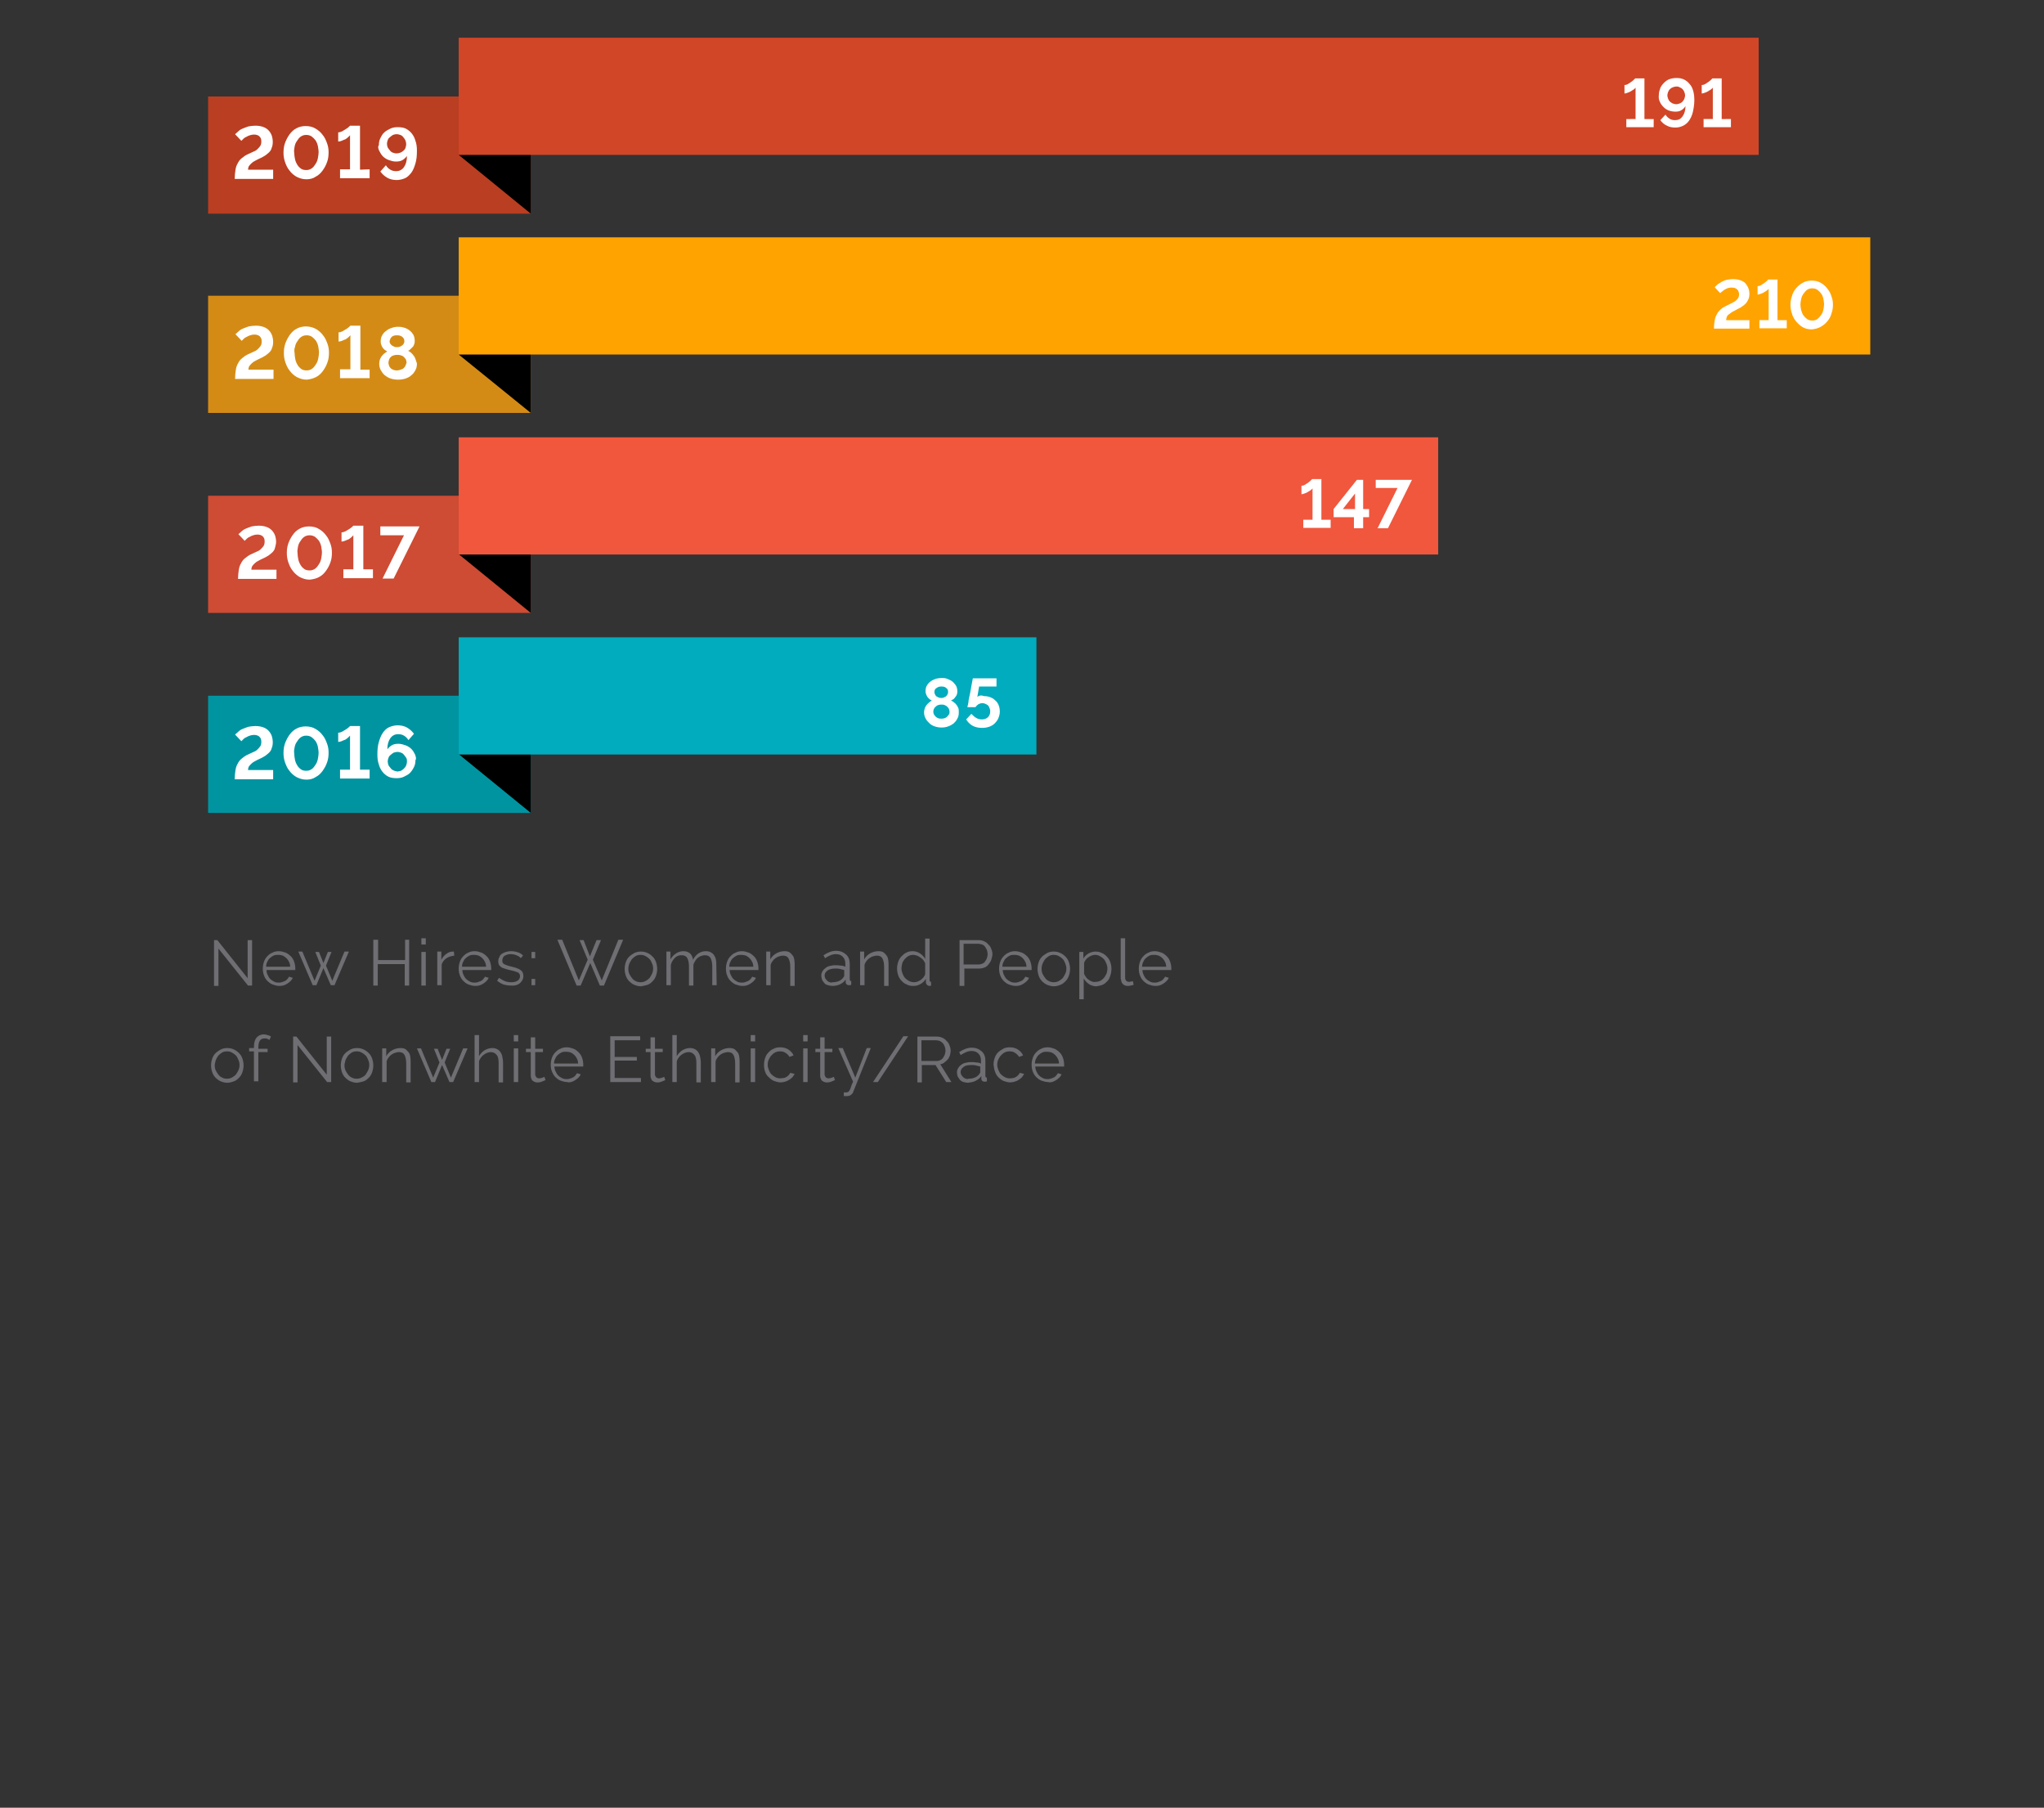 <?xml version="1.0" encoding="utf-8"?>
<!-- Generator: Adobe Illustrator 23.0.3, SVG Export Plug-In . SVG Version: 6.00 Build 0)  -->
<svg version="1.1" id="Layer_1" xmlns="http://www.w3.org/2000/svg" xmlns:xlink="http://www.w3.org/1999/xlink" x="0px" y="0px"
	 viewBox="0 0 553 489" style="enable-background:new 0 0 553 489;" xml:space="preserve">
<rect x="0" y="0" width="553" height="489" fill="#333333" stroke="none"/>
<style type="text/css">
	.st0{fill:#6E6E73;}
	.st1{fill:#0094A1;}
	.st2{fill:#00ACBD;}
	.st3{fill:#FFFFFF;}
	.st4{fill:#CE4B34;}
	.st5{fill:#F0573D;}
	.st6{fill:#BA3E21;}
	.st7{fill:#D14627;}
	.st8{fill:#D48B16;}
	.st9{fill:#FFA300;}
</style>
<path class="st0" d="M280,287.7c0-0.5,0.1-0.9,0.3-1.3c0.2-0.4,0.4-0.8,0.7-1c0.3-0.3,0.6-0.5,1-0.7s0.8-0.2,1.3-0.2
	c0.4,0,0.9,0.1,1.2,0.2c0.4,0.2,0.7,0.4,1,0.7c0.3,0.3,0.5,0.6,0.7,1s0.3,0.8,0.3,1.3H280z M284.6,292.7c0.4-0.1,0.8-0.3,1.1-0.5
	s0.6-0.4,0.9-0.7c0.3-0.3,0.5-0.6,0.6-0.9l-1-0.3c-0.1,0.2-0.3,0.5-0.5,0.7s-0.4,0.4-0.7,0.5c-0.2,0.1-0.5,0.2-0.8,0.3
	s-0.6,0.1-0.9,0.1c-0.4,0-0.9-0.1-1.2-0.3c-0.4-0.2-0.7-0.4-1-0.7c-0.3-0.3-0.5-0.7-0.7-1.1s-0.3-0.9-0.3-1.3h7.8c0,0,0-0.1,0-0.2
	V288c0-0.6-0.1-1.2-0.3-1.8c-0.2-0.6-0.5-1.1-0.9-1.5s-0.9-0.8-1.4-1c-0.6-0.2-1.2-0.4-1.8-0.4c-0.7,0-1.3,0.1-1.8,0.4
	c-0.6,0.2-1,0.6-1.4,1s-0.7,0.9-0.9,1.5c-0.2,0.6-0.3,1.2-0.3,1.8c0,0.7,0.1,1.3,0.3,1.8c0.2,0.6,0.5,1.1,0.9,1.5s0.9,0.8,1.4,1
	c0.6,0.2,1.2,0.4,1.8,0.4C283.8,292.8,284.2,292.8,284.6,292.7 M269.2,289.9c0.2,0.6,0.5,1.1,0.9,1.5s0.9,0.8,1.4,1
	c0.6,0.2,1.2,0.4,1.8,0.4c0.4,0,0.8-0.1,1.2-0.2c0.4-0.1,0.8-0.3,1.1-0.5c0.3-0.2,0.6-0.4,0.9-0.7c0.2-0.3,0.4-0.6,0.6-0.9l-1.2-0.3
	c-0.1,0.2-0.2,0.4-0.4,0.6s-0.4,0.4-0.6,0.5s-0.5,0.3-0.8,0.3c-0.3,0.1-0.6,0.1-0.9,0.1c-0.5,0-0.9-0.1-1.3-0.3
	c-0.4-0.2-0.8-0.5-1.1-0.8c-0.3-0.3-0.5-0.7-0.7-1.2s-0.3-0.9-0.3-1.4s0.1-1,0.3-1.4c0.2-0.4,0.4-0.8,0.7-1.1c0.3-0.3,0.6-0.6,1-0.8
	c0.4-0.2,0.8-0.3,1.3-0.3c0.6,0,1.1,0.1,1.5,0.4c0.5,0.3,0.8,0.6,1.1,1.1l1.1-0.4c-0.3-0.7-0.8-1.2-1.4-1.6s-1.4-0.6-2.2-0.6
	c-0.7,0-1.3,0.1-1.8,0.4s-1,0.6-1.4,1s-0.7,0.9-0.9,1.5c-0.2,0.6-0.3,1.2-0.3,1.8C268.9,288.8,269,289.4,269.2,289.9 M261.3,291.8
	c-0.3-0.1-0.5-0.2-0.7-0.4s-0.3-0.4-0.5-0.6c-0.1-0.2-0.2-0.5-0.2-0.8c0-0.6,0.3-1,0.8-1.4s1.2-0.5,2-0.5c0.4,0,0.9,0,1.3,0.1
	c0.4,0.1,0.8,0.2,1.2,0.3v1.5c0,0.1,0,0.2-0.1,0.3s-0.1,0.2-0.2,0.3c-0.3,0.4-0.7,0.7-1.2,0.9s-1.1,0.3-1.7,0.3
	C261.9,291.9,261.6,291.9,261.3,291.8 M263.9,292.4c0.6-0.3,1.2-0.7,1.6-1.3v0.7c0,0.3,0.1,0.5,0.3,0.6c0.2,0.2,0.4,0.2,0.7,0.2
	c0.1,0,0.3,0,0.5-0.1v-1c-0.3,0-0.4-0.2-0.4-0.5v-4c0-1.1-0.3-2-1-2.6s-1.5-1-2.7-1c-1.1,0-2.2,0.4-3.4,1.2l0.4,0.8
	c0.5-0.3,1-0.6,1.5-0.8c0.5-0.2,1-0.3,1.4-0.3c0.8,0,1.4,0.2,1.9,0.7s0.7,1.1,0.7,1.9v0.8c-0.4-0.2-0.8-0.3-1.3-0.3
	c-0.5-0.1-0.9-0.1-1.4-0.1c-0.6,0-1.1,0.1-1.5,0.2c-0.5,0.1-0.9,0.3-1.2,0.6c-0.3,0.2-0.6,0.5-0.8,0.9c-0.2,0.3-0.3,0.7-0.3,1.1
	s0.1,0.8,0.2,1.1c0.2,0.3,0.4,0.6,0.6,0.9c0.3,0.3,0.6,0.5,1,0.6c0.4,0.1,0.8,0.2,1.2,0.2C262.6,292.8,263.3,292.7,263.9,292.4
	 M249.4,281.4h3.9c0.3,0,0.7,0.1,1,0.2c0.3,0.2,0.6,0.4,0.8,0.6c0.2,0.3,0.4,0.6,0.5,0.9s0.2,0.7,0.2,1.1s-0.1,0.7-0.2,1.1
	c-0.1,0.3-0.3,0.6-0.5,0.9s-0.5,0.5-0.8,0.6c-0.3,0.2-0.6,0.2-1,0.2h-4v-5.6H249.4z M249.4,292.7v-4.6h3.7l2.9,4.6h1.4l-3-4.8
	c0.4-0.1,0.8-0.2,1.1-0.5c0.3-0.2,0.6-0.5,0.9-0.8s0.4-0.7,0.6-1.1c0.1-0.4,0.2-0.8,0.2-1.3s-0.1-0.9-0.3-1.4
	c-0.2-0.5-0.4-0.9-0.8-1.2c-0.3-0.4-0.7-0.7-1.2-0.9c-0.4-0.2-0.9-0.3-1.5-0.3h-5.2v12.4h1.2V292.7z M244.4,280.3l-8.2,12.4h1.3
	l8.2-12.4H244.4z M228.4,296.5c0.2,0,0.3,0,0.4,0c0.1,0,0.2,0,0.3,0c0.5,0,0.9-0.1,1.2-0.4c0.3-0.2,0.5-0.5,0.6-0.9l4.7-11.7h-1.1
	l-3.1,8l-3.4-8h-1.2l4,9.1c-0.3,0.6-0.5,1.1-0.6,1.5s-0.3,0.7-0.4,0.9s-0.2,0.3-0.4,0.4s-0.3,0.1-0.5,0.1c-0.1,0-0.2,0-0.3,0
	s-0.2,0-0.3,0v1H228.4z M225.6,291.3c-0.1,0-0.2,0.1-0.5,0.2s-0.6,0.2-0.9,0.2c-0.3,0-0.5-0.1-0.7-0.2c-0.2-0.2-0.3-0.4-0.4-0.7
	v-6.2h2.1v-0.9h-2.1v-3.1h-1.2v3.1h-1.3v0.9h1.3v6.5c0,0.3,0.1,0.5,0.2,0.8c0.1,0.2,0.2,0.4,0.4,0.5s0.4,0.3,0.6,0.3
	c0.2,0.1,0.5,0.1,0.7,0.1s0.5,0,0.7-0.1c0.2,0,0.4-0.1,0.6-0.2c0.2-0.1,0.3-0.1,0.5-0.2c0.1-0.1,0.2-0.1,0.3-0.1L225.6,291.3z
	 M218.5,280h-1.2v1.7h1.2V280z M218.5,283.6h-1.2v9.1h1.2V283.6z M207,289.9c0.2,0.6,0.5,1.1,1,1.5c0.4,0.4,0.9,0.8,1.4,1
	c0.6,0.2,1.2,0.4,1.8,0.4c0.4,0,0.8-0.1,1.2-0.2s0.8-0.3,1.1-0.5s0.6-0.4,0.9-0.7c0.2-0.3,0.4-0.6,0.6-0.9l-1.2-0.3
	c-0.1,0.2-0.2,0.4-0.4,0.6s-0.4,0.4-0.6,0.5c-0.2,0.1-0.5,0.3-0.8,0.3s-0.6,0.1-0.9,0.1c-0.5,0-0.9-0.1-1.3-0.3
	c-0.4-0.2-0.8-0.5-1.1-0.8s-0.5-0.7-0.7-1.2s-0.3-0.9-0.3-1.4s0.1-1,0.3-1.4s0.4-0.8,0.7-1.1c0.3-0.3,0.6-0.6,1-0.8s0.8-0.3,1.3-0.3
	c0.6,0,1.1,0.1,1.5,0.4c0.5,0.3,0.8,0.6,1.1,1.1l1.1-0.4c-0.3-0.7-0.8-1.2-1.4-1.6s-1.4-0.6-2.2-0.6c-0.7,0-1.3,0.1-1.8,0.4
	c-0.6,0.2-1,0.6-1.4,1s-0.7,0.9-0.9,1.5s-0.3,1.2-0.3,1.8C206.7,288.8,206.8,289.4,207,289.9 M204.3,280h-1.2v1.7h1.2V280z
	 M204.3,283.6h-1.2v9.1h1.2V283.6z M200.1,287.4c0-0.6,0-1.1-0.1-1.6s-0.2-0.9-0.5-1.2s-0.5-0.6-0.8-0.8s-0.8-0.3-1.3-0.3
	c-0.8,0-1.6,0.2-2.3,0.6s-1.2,0.9-1.6,1.6v-2.1h-1.1v9.1h1.2v-5.6c0.1-0.4,0.3-0.7,0.5-1s0.5-0.6,0.8-0.8c0.3-0.2,0.6-0.4,1-0.5
	s0.7-0.2,1-0.2c0.7,0,1.2,0.2,1.5,0.7s0.5,1.3,0.5,2.4v5.1h1.2L200.1,287.4L200.1,287.4z M189.6,287.4c0-0.6-0.1-1.1-0.2-1.6
	c-0.1-0.5-0.3-0.9-0.5-1.2c-0.2-0.3-0.5-0.6-0.9-0.8c-0.4-0.2-0.8-0.3-1.3-0.3c-0.7,0-1.4,0.2-2.1,0.6c-0.6,0.4-1.1,0.9-1.5,1.6V280
	h-1.2v12.7h1.2v-5.6c0.1-0.4,0.3-0.7,0.5-1s0.5-0.6,0.8-0.8c0.3-0.2,0.6-0.4,0.9-0.5c0.3-0.1,0.7-0.2,1-0.2c0.7,0,1.2,0.3,1.6,0.8
	c0.4,0.5,0.5,1.3,0.5,2.3v5.1h1.2V287.4z M179.7,291.3c-0.1,0-0.2,0.1-0.5,0.2s-0.6,0.2-0.9,0.2c-0.3,0-0.5-0.1-0.7-0.2
	c-0.2-0.2-0.3-0.4-0.4-0.7v-6.2h2.1v-0.9h-2.1v-3.1H176v3.1h-1.3v0.9h1.3v6.5c0,0.3,0.1,0.5,0.2,0.8c0.1,0.2,0.2,0.4,0.4,0.5
	s0.4,0.3,0.6,0.3c0.2,0.1,0.5,0.1,0.7,0.1s0.5,0,0.7-0.1c0.2,0,0.4-0.1,0.6-0.2c0.2-0.1,0.3-0.1,0.5-0.2c0.1-0.1,0.2-0.1,0.3-0.1
	L179.7,291.3z M166.3,291.6v-4.7h6v-1h-6v-4.5h6.9v-1.1h-8.1v12.4h8.3v-1.1L166.3,291.6L166.3,291.6z M149.9,287.7
	c0-0.5,0.1-0.9,0.3-1.3s0.4-0.8,0.7-1c0.3-0.3,0.6-0.5,1-0.7s0.8-0.2,1.3-0.2c0.4,0,0.9,0.1,1.2,0.2c0.4,0.2,0.7,0.4,1,0.7
	c0.3,0.3,0.5,0.6,0.7,1s0.3,0.8,0.3,1.3H149.9z M154.5,292.7c0.4-0.1,0.8-0.3,1.1-0.5s0.6-0.4,0.9-0.7s0.5-0.6,0.6-0.9l-1-0.3
	c-0.1,0.2-0.3,0.5-0.5,0.7s-0.4,0.4-0.7,0.5c-0.2,0.1-0.5,0.2-0.8,0.3c-0.3,0.1-0.6,0.1-0.9,0.1c-0.4,0-0.9-0.1-1.2-0.3
	c-0.4-0.2-0.7-0.4-1-0.7s-0.5-0.7-0.7-1.1s-0.3-0.9-0.3-1.3h7.8c0,0,0-0.1,0-0.2V288c0-0.6-0.1-1.2-0.3-1.8
	c-0.2-0.6-0.5-1.1-0.9-1.5s-0.9-0.8-1.4-1c-0.6-0.2-1.2-0.4-1.8-0.4c-0.7,0-1.3,0.1-1.8,0.4c-0.6,0.2-1,0.6-1.4,1s-0.7,0.9-0.9,1.5
	s-0.3,1.2-0.3,1.8c0,0.7,0.1,1.3,0.3,1.8s0.5,1.1,0.9,1.5s0.9,0.8,1.4,1c0.6,0.2,1.2,0.4,1.8,0.4
	C153.7,292.8,154.1,292.8,154.5,292.7 M147.3,291.3c-0.1,0-0.2,0.1-0.5,0.2s-0.6,0.2-0.9,0.2c-0.3,0-0.5-0.1-0.7-0.2
	c-0.2-0.2-0.3-0.4-0.4-0.7v-6.2h2.1v-0.9h-2.1v-3.1h-1.2v3.1h-1.3v0.9h1.3v6.5c0,0.3,0.1,0.5,0.2,0.8c0.1,0.2,0.2,0.4,0.4,0.5
	s0.4,0.3,0.6,0.3c0.2,0.1,0.5,0.1,0.7,0.1s0.5,0,0.7-0.1c0.2,0,0.4-0.1,0.6-0.2s0.3-0.1,0.5-0.2c0.1-0.1,0.2-0.1,0.3-0.1
	L147.3,291.3z M140.2,280H139v1.7h1.2V280z M140.2,283.6H139v9.1h1.2V283.6z M136.1,287.4c0-0.6-0.1-1.1-0.2-1.6
	c-0.1-0.5-0.3-0.9-0.5-1.2c-0.2-0.3-0.5-0.6-0.9-0.8c-0.4-0.2-0.8-0.3-1.3-0.3c-0.7,0-1.4,0.2-2.1,0.6c-0.6,0.4-1.1,0.9-1.5,1.6V280
	h-1.2v12.7h1.2v-5.6c0.1-0.4,0.3-0.7,0.5-1c0.2-0.3,0.5-0.6,0.8-0.8c0.3-0.2,0.6-0.4,0.9-0.5s0.7-0.2,1-0.2c0.7,0,1.2,0.3,1.6,0.8
	c0.4,0.5,0.5,1.3,0.5,2.3v5.1h1.2V287.4z M122,291.5l-1.7-4.1l1.5-3.7h-1l-1.2,3l-1.2-3h-1l1.5,3.7l-1.7,4.1l-3.3-7.9h-1.1l3.9,9.1
	h1l1.9-4.6l2,4.6h1l3.9-9.1h-1.2L122,291.5z M111.1,287.4c0-0.6,0-1.1-0.1-1.6s-0.2-0.9-0.5-1.2s-0.5-0.6-0.8-0.8
	c-0.3-0.2-0.8-0.3-1.3-0.3c-0.8,0-1.6,0.2-2.3,0.6c-0.7,0.4-1.2,0.9-1.6,1.6v-2.1h-1.1v9.1h1.2v-5.6c0.1-0.4,0.3-0.7,0.5-1
	s0.5-0.6,0.8-0.8c0.3-0.2,0.6-0.4,1-0.5c0.3-0.1,0.7-0.2,1-0.2c0.7,0,1.2,0.2,1.5,0.7s0.5,1.3,0.5,2.4v5.1h1.2
	C111.1,292.8,111.1,287.4,111.1,287.4z M93.5,286.7c0.2-0.4,0.4-0.8,0.7-1.2c0.3-0.3,0.7-0.6,1-0.8c0.4-0.2,0.8-0.3,1.3-0.3
	s0.9,0.1,1.3,0.3c0.4,0.2,0.8,0.5,1.1,0.8s0.5,0.7,0.7,1.2c0.2,0.4,0.3,0.9,0.3,1.4s-0.1,1-0.3,1.4c-0.2,0.4-0.4,0.8-0.7,1.2
	s-0.7,0.6-1.1,0.8c-0.4,0.2-0.8,0.3-1.3,0.3s-0.9-0.1-1.3-0.3c-0.4-0.2-0.7-0.4-1-0.8s-0.5-0.7-0.7-1.1s-0.3-0.9-0.3-1.4
	S93.4,287.2,93.5,286.7 M98.4,292.5c0.6-0.2,1-0.6,1.4-1s0.7-0.9,0.9-1.5c0.2-0.6,0.3-1.2,0.3-1.8c0-0.6-0.1-1.2-0.3-1.8
	s-0.5-1.1-0.9-1.5s-0.9-0.8-1.4-1c-0.6-0.3-1.2-0.4-1.8-0.4s-1.2,0.1-1.8,0.4c-0.5,0.3-1,0.6-1.4,1s-0.7,0.9-0.9,1.5
	c-0.2,0.6-0.3,1.2-0.3,1.8c0,0.6,0.1,1.2,0.3,1.8c0.2,0.6,0.5,1.1,0.9,1.5s0.9,0.8,1.4,1s1.1,0.4,1.8,0.4
	C97.2,292.8,97.8,292.7,98.4,292.5 M88.5,292.7h1.1v-12.3h-1.2v10.3l-8.2-10.3h-0.9v12.4h1.2v-10.1L88.5,292.7z M69.9,292.7v-8.1
	h2.5v-0.9h-2.5v-0.3c0-0.8,0.1-1.4,0.4-1.9c0.3-0.4,0.7-0.6,1.3-0.6c0.2,0,0.5,0,0.7,0.1s0.4,0.2,0.6,0.3l0.4-0.9
	c-0.2-0.2-0.5-0.3-0.9-0.4c-0.3-0.1-0.7-0.2-1-0.2c-0.8,0-1.5,0.3-2,0.9s-0.7,1.5-0.7,2.6v0.2h-1.3v0.9h1.3v8.1h1.2V292.7z
	 M58.4,286.7c0.2-0.4,0.4-0.8,0.7-1.2c0.3-0.3,0.7-0.6,1-0.8c0.4-0.2,0.8-0.3,1.3-0.3s0.9,0.1,1.3,0.3c0.4,0.2,0.8,0.5,1.1,0.8
	s0.5,0.7,0.7,1.2c0.2,0.4,0.3,0.9,0.3,1.4s-0.1,1-0.3,1.4s-0.4,0.8-0.7,1.2c-0.3,0.3-0.7,0.6-1.1,0.8c-0.4,0.2-0.8,0.3-1.3,0.3
	s-0.9-0.1-1.3-0.3c-0.4-0.2-0.7-0.4-1-0.8s-0.5-0.7-0.7-1.1s-0.3-0.9-0.3-1.4S58.3,287.2,58.4,286.7 M63.3,292.5
	c0.6-0.2,1-0.6,1.4-1c0.4-0.4,0.7-0.9,0.9-1.5c0.2-0.6,0.3-1.2,0.3-1.8c0-0.6-0.1-1.2-0.3-1.8c-0.2-0.6-0.5-1.1-0.9-1.5
	c-0.4-0.4-0.9-0.8-1.4-1c-0.6-0.3-1.2-0.4-1.8-0.4s-1.2,0.1-1.8,0.4c-0.5,0.3-1,0.6-1.4,1s-0.7,0.9-0.9,1.5s-0.3,1.2-0.3,1.8
	c0,0.6,0.1,1.2,0.3,1.8c0.2,0.6,0.5,1.1,0.9,1.5s0.9,0.8,1.4,1s1.1,0.4,1.8,0.4S62.7,292.7,63.3,292.5"/>
<path class="st0" d="M309,261.5c0-0.5,0.1-0.9,0.3-1.3c0.2-0.4,0.4-0.8,0.7-1c0.3-0.3,0.6-0.5,1-0.7s0.8-0.2,1.3-0.2
	s0.9,0.1,1.2,0.2c0.4,0.2,0.7,0.4,1,0.7c0.3,0.3,0.5,0.6,0.7,1s0.3,0.8,0.3,1.3H309z M313.6,266.6c0.4-0.1,0.8-0.3,1.1-0.5
	s0.6-0.4,0.9-0.7s0.5-0.6,0.6-0.9l-1-0.3c-0.1,0.2-0.3,0.5-0.5,0.7s-0.4,0.4-0.7,0.5s-0.5,0.2-0.8,0.3c-0.3,0.1-0.6,0.1-0.9,0.1
	c-0.4,0-0.9-0.1-1.2-0.3c-0.4-0.2-0.7-0.4-1-0.7s-0.5-0.7-0.7-1.1s-0.3-0.9-0.3-1.3h7.8c0,0,0-0.1,0-0.2V262c0-0.6-0.1-1.2-0.3-1.8
	c-0.2-0.6-0.5-1.1-0.9-1.5s-0.9-0.8-1.4-1c-0.6-0.2-1.2-0.4-1.8-0.4c-0.7,0-1.3,0.1-1.8,0.4c-0.6,0.2-1,0.6-1.4,1s-0.7,0.9-0.9,1.5
	c-0.2,0.6-0.3,1.2-0.3,1.8c0,0.7,0.1,1.3,0.3,1.8c0.2,0.6,0.5,1.1,0.9,1.5s0.9,0.8,1.4,1c0.6,0.2,1.2,0.4,1.8,0.4
	C312.8,266.7,313.2,266.7,313.6,266.6 M303.3,264.9c0,0.6,0.2,1,0.5,1.3s0.7,0.5,1.3,0.5c0.2,0,0.5,0,0.8-0.1s0.6-0.1,0.8-0.2
	l-0.2-1c-0.2,0.1-0.3,0.1-0.5,0.1s-0.3,0.1-0.5,0.1c-0.3,0-0.6-0.1-0.8-0.3c-0.2-0.2-0.3-0.5-0.3-0.8v-10.7h-1.2v11.1H303.3z
	 M295.4,265.5c-0.3-0.1-0.6-0.3-0.9-0.5s-0.5-0.4-0.7-0.7c-0.2-0.3-0.4-0.6-0.5-0.9v-2.8c0-0.3,0.2-0.6,0.4-0.9s0.4-0.5,0.7-0.7
	c0.3-0.2,0.6-0.4,0.9-0.5s0.6-0.2,0.9-0.2c0.5,0,0.9,0.1,1.3,0.3c0.4,0.2,0.8,0.5,1.1,0.8c0.3,0.3,0.5,0.7,0.7,1.2
	c0.2,0.4,0.3,0.9,0.3,1.4s-0.1,0.9-0.2,1.3c-0.2,0.4-0.4,0.8-0.7,1.2c-0.3,0.3-0.6,0.6-1,0.8c-0.4,0.2-0.8,0.3-1.3,0.3
	C296,265.7,295.7,265.6,295.4,265.5 M298.3,266.4c0.5-0.2,0.9-0.6,1.3-1s0.6-0.9,0.8-1.5c0.2-0.6,0.3-1.2,0.3-1.8
	c0-0.6-0.1-1.2-0.3-1.8s-0.5-1.1-0.9-1.5s-0.8-0.8-1.4-1c-0.5-0.3-1.1-0.4-1.7-0.4c-0.7,0-1.3,0.2-1.9,0.5c-0.6,0.4-1.1,0.8-1.4,1.4
	v-1.8H292v12.8h1.2v-5.6c0.4,0.6,0.8,1.1,1.4,1.5s1.3,0.6,2,0.6C297.3,266.7,297.8,266.6,298.3,266.4 M282.1,260.6
	c0.2-0.4,0.4-0.8,0.7-1.2c0.3-0.3,0.7-0.6,1-0.8c0.4-0.2,0.8-0.3,1.3-0.3s0.9,0.1,1.3,0.3c0.4,0.2,0.8,0.5,1.1,0.8s0.5,0.7,0.7,1.2
	s0.3,0.9,0.3,1.4s-0.1,1-0.3,1.4s-0.4,0.8-0.7,1.2c-0.3,0.3-0.7,0.6-1.1,0.8c-0.4,0.2-0.8,0.3-1.3,0.3s-0.9-0.1-1.3-0.3
	c-0.4-0.2-0.7-0.4-1-0.8s-0.5-0.7-0.7-1.1s-0.3-0.9-0.3-1.4S281.9,261.1,282.1,260.6 M286.9,266.4c0.6-0.2,1-0.6,1.4-1
	s0.7-0.9,0.9-1.5c0.2-0.6,0.3-1.2,0.3-1.8c0-0.6-0.1-1.2-0.3-1.8c-0.2-0.6-0.5-1.1-0.9-1.5s-0.9-0.8-1.4-1c-0.6-0.3-1.2-0.4-1.8-0.4
	c-0.7,0-1.2,0.1-1.8,0.4c-0.5,0.3-1,0.6-1.4,1s-0.7,0.9-0.9,1.5s-0.3,1.2-0.3,1.8c0,0.6,0.1,1.2,0.3,1.8c0.2,0.6,0.5,1.1,0.9,1.5
	s0.9,0.8,1.4,1s1.1,0.4,1.8,0.4S286.4,266.6,286.9,266.4 M271.2,261.5c0-0.5,0.1-0.9,0.3-1.3c0.2-0.4,0.4-0.8,0.7-1
	c0.3-0.3,0.6-0.5,1-0.7s0.8-0.2,1.3-0.2s0.9,0.1,1.2,0.2c0.4,0.2,0.7,0.4,1,0.7c0.3,0.3,0.5,0.6,0.7,1s0.3,0.8,0.3,1.3H271.2z
	 M275.8,266.6c0.4-0.1,0.8-0.3,1.1-0.5s0.6-0.4,0.9-0.7c0.3-0.3,0.5-0.6,0.6-0.9l-1-0.3c-0.1,0.2-0.3,0.5-0.5,0.7s-0.4,0.4-0.7,0.5
	s-0.5,0.2-0.8,0.3s-0.6,0.1-0.9,0.1c-0.4,0-0.9-0.1-1.2-0.3c-0.4-0.2-0.7-0.4-1-0.7c-0.3-0.3-0.5-0.7-0.7-1.1s-0.3-0.9-0.3-1.3h7.8
	c0,0,0-0.1,0-0.2V262c0-0.6-0.1-1.2-0.3-1.8c-0.2-0.6-0.5-1.1-0.9-1.5s-0.9-0.8-1.4-1c-0.6-0.2-1.2-0.4-1.8-0.4
	c-0.7,0-1.3,0.1-1.8,0.4c-0.6,0.2-1,0.6-1.4,1s-0.7,0.9-0.9,1.5c-0.2,0.6-0.3,1.2-0.3,1.8c0,0.7,0.1,1.3,0.3,1.8
	c0.2,0.6,0.5,1.1,0.9,1.5s0.9,0.8,1.4,1c0.6,0.2,1.2,0.4,1.8,0.4C275,266.7,275.4,266.7,275.8,266.6 M260.9,255.3h3.8
	c0.3,0,0.7,0.1,1,0.2c0.3,0.1,0.6,0.3,0.8,0.6c0.2,0.3,0.4,0.6,0.5,0.9s0.2,0.7,0.2,1.1s-0.1,0.7-0.2,1.1c-0.1,0.3-0.3,0.6-0.5,0.9
	s-0.5,0.5-0.8,0.6c-0.3,0.1-0.6,0.2-1,0.2h-4v-5.6H260.9z M260.9,266.6V262h4c0.5,0,1-0.1,1.5-0.3s0.8-0.5,1.1-0.9s0.6-0.8,0.7-1.2
	c0.1-0.4,0.3-1,0.3-1.5s-0.1-0.9-0.3-1.4c-0.2-0.5-0.4-0.9-0.8-1.2c-0.3-0.4-0.7-0.7-1.2-0.9c-0.4-0.2-0.9-0.3-1.5-0.3h-5.1v12.4
	h1.3V266.6z M246,265.4c-0.4-0.2-0.8-0.5-1.1-0.8s-0.5-0.7-0.7-1.2s-0.3-0.9-0.3-1.4s0.1-0.9,0.2-1.4c0.1-0.4,0.4-0.8,0.7-1.2
	c0.3-0.3,0.6-0.6,1-0.8c0.4-0.2,0.8-0.3,1.3-0.3c0.3,0,0.6,0.1,1,0.2c0.3,0.1,0.6,0.3,0.9,0.5c0.3,0.2,0.5,0.4,0.8,0.7
	c0.2,0.3,0.4,0.6,0.5,0.9v2.8c0,0.3-0.2,0.6-0.4,0.9s-0.5,0.5-0.7,0.7c-0.3,0.2-0.6,0.4-0.9,0.5c-0.3,0.1-0.6,0.2-0.9,0.2
	C246.9,265.7,246.4,265.6,246,265.4 M249,266.2c0.6-0.3,1.1-0.8,1.5-1.4v0.9c0,0.3,0.1,0.5,0.3,0.7s0.5,0.3,0.7,0.3
	c0.1,0,0.2,0,0.4-0.1v-1c-0.3,0-0.4-0.2-0.4-0.5v-11.2h-1.2v5.5c-0.3-0.6-0.8-1.1-1.4-1.5c-0.6-0.4-1.3-0.6-2-0.6
	c-0.6,0-1.2,0.1-1.7,0.4c-0.5,0.2-0.9,0.6-1.3,1c-0.4,0.4-0.7,0.9-0.9,1.5s-0.3,1.2-0.3,1.8c0,0.6,0.1,1.2,0.3,1.8
	c0.2,0.6,0.5,1.1,0.9,1.5s0.8,0.8,1.4,1c0.5,0.3,1.1,0.4,1.7,0.4C247.7,266.7,248.4,266.6,249,266.2 M240.4,261.2
	c0-0.6,0-1.1-0.1-1.6s-0.2-0.9-0.5-1.2c-0.2-0.3-0.5-0.6-0.8-0.8s-0.8-0.3-1.3-0.3c-0.8,0-1.6,0.2-2.3,0.6s-1.2,0.9-1.6,1.6v-2.1
	h-1.1v9.1h1.2V261c0.1-0.4,0.3-0.7,0.5-1s0.5-0.6,0.8-0.8c0.3-0.2,0.6-0.4,1-0.5c0.3-0.1,0.7-0.2,1-0.2c0.7,0,1.2,0.2,1.5,0.7
	s0.5,1.3,0.5,2.4v5.1h1.2L240.4,261.2L240.4,261.2z M224.5,265.7c-0.3-0.1-0.5-0.2-0.7-0.4c-0.2-0.2-0.3-0.4-0.5-0.6
	c-0.1-0.2-0.2-0.5-0.2-0.8c0-0.6,0.3-1,0.8-1.4c0.5-0.3,1.2-0.5,2-0.5c0.4,0,0.9,0,1.3,0.1c0.4,0.1,0.8,0.2,1.2,0.3v1.5
	c0,0.1,0,0.2-0.1,0.3s-0.1,0.2-0.2,0.3c-0.3,0.4-0.7,0.7-1.2,0.9c-0.5,0.2-1.1,0.3-1.7,0.3C225.1,265.8,224.8,265.8,224.5,265.7
	 M227.2,266.3c0.6-0.3,1.2-0.7,1.6-1.3v0.7c0,0.3,0.1,0.5,0.3,0.6c0.2,0.2,0.4,0.2,0.7,0.2c0.1,0,0.3,0,0.5-0.1v-1
	c-0.3,0-0.4-0.2-0.4-0.5v-4.1c0-1.1-0.3-2-1-2.6s-1.5-1-2.7-1c-1.1,0-2.2,0.4-3.4,1.2l0.4,0.8c0.5-0.3,1-0.6,1.5-0.8
	c0.5-0.2,1-0.3,1.4-0.3c0.8,0,1.4,0.2,1.9,0.7s0.7,1.1,0.7,1.9v0.8c-0.4-0.2-0.8-0.3-1.3-0.3c-0.5-0.1-0.9-0.1-1.4-0.1
	c-0.6,0-1.1,0.1-1.5,0.2c-0.5,0.1-0.9,0.3-1.2,0.6c-0.3,0.2-0.6,0.5-0.8,0.9c-0.2,0.3-0.3,0.7-0.3,1.1s0.1,0.8,0.2,1.1
	s0.4,0.6,0.6,0.9s0.6,0.5,1,0.6s0.8,0.2,1.2,0.2C225.8,266.7,226.5,266.6,227.2,266.3 M215,261.2c0-0.6,0-1.1-0.1-1.6
	s-0.2-0.9-0.5-1.2c-0.2-0.3-0.5-0.6-0.8-0.8s-0.8-0.3-1.3-0.3c-0.8,0-1.6,0.2-2.3,0.6s-1.2,0.9-1.6,1.6v-2.1h-1.1v9.1h1.2V261
	c0.1-0.4,0.3-0.7,0.5-1s0.5-0.6,0.8-0.8c0.3-0.2,0.6-0.4,1-0.5c0.3-0.1,0.7-0.2,1-0.2c0.7,0,1.2,0.2,1.5,0.7s0.5,1.3,0.5,2.4v5.1
	h1.2L215,261.2L215,261.2z M197.3,261.5c0-0.5,0.1-0.9,0.3-1.3s0.4-0.8,0.7-1c0.3-0.3,0.6-0.5,1-0.7s0.8-0.2,1.3-0.2
	c0.4,0,0.9,0.1,1.2,0.2c0.4,0.2,0.7,0.4,1,0.7c0.3,0.3,0.5,0.6,0.7,1s0.3,0.8,0.3,1.3H197.3z M201.9,266.6c0.4-0.1,0.8-0.3,1.1-0.5
	s0.6-0.4,0.9-0.7s0.5-0.6,0.6-0.9l-1-0.3c-0.1,0.2-0.3,0.5-0.5,0.7s-0.4,0.4-0.7,0.5s-0.5,0.2-0.8,0.3s-0.6,0.1-0.9,0.1
	c-0.4,0-0.9-0.1-1.2-0.3c-0.4-0.2-0.7-0.4-1-0.7s-0.5-0.7-0.7-1.1s-0.3-0.9-0.3-1.3h7.8c0,0,0-0.1,0-0.2V262c0-0.6-0.1-1.2-0.3-1.8
	s-0.5-1.1-0.9-1.5s-0.9-0.8-1.4-1c-0.6-0.2-1.2-0.4-1.8-0.4c-0.7,0-1.3,0.1-1.8,0.4c-0.6,0.2-1,0.6-1.4,1s-0.7,0.9-0.9,1.5
	s-0.3,1.2-0.3,1.8c0,0.7,0.1,1.3,0.3,1.8c0.2,0.6,0.5,1.1,0.9,1.5s0.9,0.8,1.4,1c0.6,0.2,1.2,0.4,1.8,0.4
	C201.1,266.7,201.5,266.7,201.9,266.6 M193.8,261.2c0-0.6,0-1.1-0.1-1.6s-0.3-0.9-0.5-1.2c-0.2-0.3-0.5-0.6-0.9-0.8
	s-0.8-0.3-1.3-0.3c-1.5,0-2.7,0.8-3.5,2.3c-0.1-0.7-0.4-1.3-0.8-1.7c-0.5-0.4-1.1-0.6-1.8-0.6s-1.4,0.2-2,0.6s-1.1,0.9-1.5,1.6v-2.1
	h-1.1v9.1h1.2V261c0.2-0.8,0.6-1.4,1.1-1.9s1.1-0.7,1.8-0.7s1.2,0.2,1.5,0.7s0.5,1.3,0.5,2.4v5.1h1.2V261c0.1-0.4,0.3-0.7,0.5-1.1
	c0.2-0.3,0.4-0.6,0.7-0.8c0.3-0.2,0.5-0.4,0.9-0.5c0.3-0.1,0.6-0.2,1-0.2c0.7,0,1.2,0.2,1.5,0.7s0.5,1.3,0.5,2.3v5.1h1.2
	L193.8,261.2L193.8,261.2z M170.3,260.6c0.2-0.4,0.4-0.8,0.7-1.2c0.3-0.3,0.7-0.6,1-0.8c0.4-0.2,0.8-0.3,1.3-0.3s0.9,0.1,1.3,0.3
	c0.4,0.2,0.8,0.5,1.1,0.8s0.5,0.7,0.7,1.2c0.2,0.4,0.3,0.9,0.3,1.4s-0.1,1-0.3,1.4s-0.4,0.8-0.7,1.2c-0.3,0.3-0.7,0.6-1.1,0.8
	c-0.4,0.2-0.8,0.3-1.3,0.3s-0.9-0.1-1.3-0.3c-0.4-0.2-0.7-0.4-1-0.8s-0.5-0.7-0.7-1.1s-0.3-0.9-0.3-1.4S170.1,261.1,170.3,260.6
	 M175.2,266.4c0.6-0.2,1-0.6,1.4-1s0.7-0.9,0.9-1.5s0.3-1.2,0.3-1.8c0-0.6-0.1-1.2-0.3-1.8s-0.5-1.1-0.9-1.5s-0.9-0.8-1.4-1
	c-0.6-0.3-1.2-0.4-1.8-0.4s-1.2,0.1-1.8,0.4c-0.5,0.3-1,0.6-1.4,1s-0.7,0.9-0.9,1.5s-0.3,1.2-0.3,1.8c0,0.6,0.1,1.2,0.3,1.8
	c0.2,0.6,0.5,1.1,0.9,1.5s0.9,0.8,1.4,1s1.1,0.4,1.8,0.4C174,266.7,174.6,266.6,175.2,266.4 M159,259.6l-2.4,5.6l-4.5-11h-1.3
	l5.2,12.4h1.1l2.6-6.1l2.6,6.1h1.1l5.2-12.4h-1.3l-4.5,11l-2.4-5.6l2.2-5.3h-1.2l-1.8,4.4l-1.7-4.4h-1.1L159,259.6z M144.8,264.8h-1
	v1.7h1V264.8z M144.8,257.5h-1v1.7h1V257.5z M140.6,266c0.6-0.5,1-1.1,1-2c0-0.4-0.1-0.7-0.2-1c-0.2-0.3-0.4-0.5-0.7-0.7
	s-0.7-0.3-1.1-0.5c-0.4-0.1-1-0.3-1.5-0.4c-0.4-0.1-0.8-0.2-1-0.3c-0.3-0.1-0.5-0.2-0.7-0.3c-0.2-0.1-0.3-0.2-0.4-0.4
	c-0.1-0.2-0.1-0.3-0.1-0.6c0-0.3,0.1-0.5,0.2-0.8c0.1-0.2,0.3-0.4,0.5-0.5c0.2-0.1,0.4-0.2,0.7-0.3c0.3-0.1,0.6-0.1,0.9-0.1
	c0.5,0,1,0.1,1.5,0.3c0.5,0.2,0.9,0.4,1.2,0.8l0.6-0.7c-0.3-0.4-0.8-0.7-1.4-0.9c-0.6-0.2-1.2-0.3-1.9-0.3c-0.5,0-0.9,0.1-1.3,0.2
	s-0.8,0.3-1.1,0.5c-0.3,0.2-0.6,0.5-0.7,0.9c-0.2,0.3-0.3,0.7-0.3,1.2c0,0.4,0.1,0.7,0.2,0.9c0.1,0.2,0.3,0.4,0.6,0.6
	c0.2,0.2,0.6,0.3,0.9,0.4c0.4,0.1,0.8,0.3,1.4,0.4c0.5,0.1,0.8,0.2,1.2,0.3c0.3,0.1,0.6,0.2,0.9,0.3c0.3,0.1,0.4,0.3,0.5,0.4
	c0.1,0.2,0.2,0.4,0.2,0.6c0,0.5-0.2,1-0.7,1.3s-1,0.4-1.7,0.4c-0.6,0-1.2-0.1-1.7-0.3c-0.5-0.2-1-0.5-1.6-0.9l-0.5,0.8
	c0.5,0.4,1.1,0.8,1.7,1c0.7,0.2,1.4,0.3,2.1,0.3C139.1,266.7,140,266.5,140.6,266 M125,261.5c0-0.5,0.1-0.9,0.3-1.3
	c0.2-0.4,0.4-0.8,0.7-1c0.3-0.3,0.6-0.5,1-0.7s0.8-0.2,1.3-0.2s0.9,0.1,1.2,0.2c0.4,0.2,0.7,0.4,1,0.7c0.3,0.3,0.5,0.6,0.7,1
	s0.3,0.8,0.3,1.3H125z M129.6,266.6c0.4-0.1,0.8-0.3,1.1-0.5s0.6-0.4,0.9-0.7c0.3-0.3,0.5-0.6,0.6-0.9l-1-0.3
	c-0.1,0.2-0.3,0.5-0.5,0.7s-0.4,0.4-0.7,0.5s-0.5,0.2-0.8,0.3c-0.3,0.1-0.6,0.1-0.9,0.1c-0.4,0-0.9-0.1-1.2-0.3
	c-0.4-0.2-0.7-0.4-1-0.7c-0.3-0.3-0.5-0.7-0.7-1.1s-0.3-0.9-0.3-1.3h7.8c0,0,0-0.1,0-0.2V262c0-0.6-0.1-1.2-0.3-1.8
	c-0.2-0.6-0.5-1.1-0.9-1.5s-0.9-0.8-1.4-1c-0.6-0.2-1.2-0.4-1.8-0.4c-0.7,0-1.3,0.1-1.8,0.4c-0.6,0.2-1,0.6-1.4,1s-0.7,0.9-0.9,1.5
	c-0.2,0.6-0.3,1.2-0.3,1.8c0,0.7,0.1,1.3,0.3,1.8c0.2,0.6,0.5,1.1,0.9,1.5s0.9,0.8,1.4,1c0.6,0.2,1.2,0.4,1.8,0.4
	C128.7,266.7,129.2,266.7,129.6,266.6 M122.8,257.4c-0.1,0-0.1,0-0.2,0c-0.7,0-1.3,0.2-1.8,0.6c-0.6,0.4-1,0.9-1.4,1.6v-2.2h-1.1
	v9.1h1.2v-5.6c0.2-0.7,0.7-1.3,1.3-1.7c0.6-0.4,1.3-0.6,2.1-0.7L122.8,257.4L122.8,257.4z M115.2,253.8H114v1.7h1.2V253.8z
	 M115.2,257.5H114v9.1h1.2V257.5z M109.6,254.2v5.5h-7.3v-5.5H101v12.4h1.2v-5.8h7.3v5.8h1.2v-12.4H109.6z M89.9,265.3l-1.7-4.1
	l1.5-3.7h-1l-1.2,3l-1.2-3h-1l1.5,3.7l-1.7,4.1l-3.3-7.9h-1.1l3.9,9.1h1l1.9-4.6l2,4.6h1l3.9-9.1h-1.2L89.9,265.3z M72,261.5
	c0-0.5,0.1-0.9,0.3-1.3c0.2-0.4,0.4-0.8,0.7-1c0.3-0.3,0.6-0.5,1-0.7s0.8-0.2,1.3-0.2s0.9,0.1,1.2,0.2c0.4,0.2,0.7,0.4,1,0.7
	c0.3,0.3,0.5,0.6,0.7,1s0.3,0.8,0.3,1.3H72z M76.6,266.6c0.4-0.1,0.8-0.3,1.1-0.5c0.3-0.2,0.6-0.4,0.9-0.7c0.3-0.3,0.5-0.6,0.6-0.9
	l-1-0.3c-0.1,0.2-0.3,0.5-0.5,0.7s-0.4,0.4-0.7,0.5c-0.2,0.1-0.5,0.2-0.8,0.3s-0.6,0.1-0.9,0.1c-0.4,0-0.9-0.1-1.2-0.3
	c-0.4-0.2-0.7-0.4-1-0.7c-0.3-0.3-0.5-0.7-0.7-1.1s-0.3-0.9-0.3-1.3h7.8c0,0,0-0.1,0-0.2V262c0-0.6-0.1-1.2-0.3-1.8
	c-0.2-0.6-0.5-1.1-0.9-1.5s-0.9-0.8-1.4-1c-0.6-0.2-1.2-0.4-1.8-0.4c-0.7,0-1.3,0.1-1.8,0.4c-0.6,0.2-1,0.6-1.4,1s-0.7,0.9-0.9,1.5
	s-0.3,1.2-0.3,1.8c0,0.7,0.1,1.3,0.3,1.8c0.2,0.6,0.5,1.1,0.9,1.5s0.9,0.8,1.4,1c0.6,0.2,1.2,0.4,1.8,0.4
	C75.7,266.7,76.1,266.7,76.6,266.6 M67.1,266.6h1.1v-12.3H67v10.3l-8.2-10.3h-0.9v12.4h1.2v-10.1L67.1,266.6z"/>
<rect x="56.3" y="188.2" class="st1" width="87.3" height="31.7"/>
<polygon points="143.6,219.9 143.6,188.2 124.1,204 "/>
<rect x="124.1" y="172.4" class="st2" width="156.3" height="31.7"/>
<path class="st3" d="M265,188.2c-0.3,0.1-0.5,0.2-0.6,0.4l0.5-2.9h4.7v-2.2h-6.4c-0.3,1.4-0.5,2.7-0.7,3.8c-0.1,0.5-0.2,0.9-0.3,1.4
	s-0.2,0.9-0.2,1.3c-0.1,0.4-0.1,0.7-0.2,0.9c0,0.2-0.1,0.4-0.1,0.4h2.2c0.2-0.3,0.5-0.6,0.8-0.8c0.4-0.2,0.7-0.3,1.1-0.3
	c0.3,0,0.6,0.1,0.8,0.2c0.3,0.1,0.5,0.3,0.7,0.4c0.2,0.2,0.3,0.4,0.4,0.7c0.1,0.3,0.2,0.5,0.2,0.9c0,0.7-0.2,1.2-0.6,1.6
	c-0.4,0.4-1,0.6-1.6,0.6c-0.6,0-1.1-0.1-1.6-0.4s-0.9-0.7-1.3-1.1l-1.4,1.5c0.4,0.7,1,1.3,1.7,1.7c0.7,0.4,1.6,0.6,2.6,0.6
	c0.7,0,1.3-0.1,1.9-0.3c0.6-0.2,1.1-0.5,1.5-0.9c0.4-0.4,0.8-0.9,1-1.4s0.4-1.1,0.4-1.8c0-0.6-0.1-1.2-0.3-1.7
	c-0.2-0.5-0.5-1-0.9-1.3c-0.4-0.4-0.8-0.7-1.4-0.9c-0.5-0.2-1.1-0.3-1.7-0.3C265.7,188.1,265.3,188.1,265,188.2 M253.4,186.1
	c0.4-0.3,0.8-0.4,1.3-0.4s1,0.1,1.3,0.4c0.4,0.3,0.5,0.6,0.5,1.1c0,0.3-0.1,0.5-0.2,0.7c-0.1,0.2-0.3,0.4-0.4,0.5
	c-0.2,0.1-0.4,0.2-0.6,0.3c-0.2,0.1-0.4,0.1-0.6,0.1c-0.2,0-0.4,0-0.7-0.1c-0.2-0.1-0.4-0.2-0.6-0.3c-0.2-0.1-0.3-0.3-0.4-0.5
	c-0.1-0.2-0.2-0.4-0.2-0.7C252.8,186.7,253,186.3,253.4,186.1 M256.7,193.3c-0.1,0.2-0.3,0.4-0.5,0.6c-0.2,0.2-0.4,0.3-0.7,0.4
	s-0.6,0.1-0.8,0.1c-0.3,0-0.6,0-0.8-0.1c-0.3-0.1-0.5-0.2-0.7-0.4c-0.2-0.2-0.4-0.4-0.5-0.6s-0.2-0.5-0.2-0.8s0.1-0.6,0.2-0.8
	c0.1-0.2,0.3-0.4,0.5-0.6s0.4-0.3,0.7-0.4s0.6-0.1,0.8-0.1c0.3,0,0.6,0,0.8,0.1s0.5,0.2,0.7,0.4c0.2,0.2,0.4,0.4,0.5,0.6
	c0.1,0.2,0.2,0.5,0.2,0.8S256.9,193.1,256.7,193.3 M259.3,191.6c-0.1-0.3-0.3-0.6-0.5-0.9c-0.2-0.3-0.4-0.5-0.7-0.7
	c-0.2-0.2-0.5-0.4-0.8-0.5c0.2-0.1,0.5-0.3,0.7-0.4c0.2-0.2,0.4-0.4,0.5-0.6c0.2-0.2,0.3-0.4,0.4-0.7c0.1-0.3,0.1-0.5,0.1-0.8
	c0-0.6-0.1-1.1-0.4-1.6c-0.3-0.4-0.6-0.8-1-1.1c-0.4-0.3-0.9-0.5-1.4-0.7s-1-0.2-1.5-0.2s-1,0.1-1.5,0.2c-0.5,0.2-1,0.4-1.4,0.7
	c-0.4,0.3-0.8,0.7-1,1.1c-0.3,0.4-0.4,1-0.4,1.6c0,0.5,0.2,1,0.5,1.5c0.3,0.4,0.7,0.8,1.2,1c-0.2,0.1-0.5,0.3-0.7,0.5
	s-0.5,0.4-0.7,0.7s-0.4,0.5-0.5,0.9c-0.1,0.3-0.2,0.7-0.2,1c0,0.6,0.1,1.2,0.4,1.7c0.2,0.5,0.6,0.9,1,1.3s0.9,0.7,1.5,0.9
	c0.6,0.2,1.2,0.3,1.8,0.3c0.7,0,1.3-0.1,1.8-0.3c0.6-0.2,1.1-0.5,1.5-0.8c0.4-0.4,0.8-0.8,1-1.3c0.3-0.5,0.4-1,0.4-1.7
	C259.4,192.3,259.4,191.9,259.3,191.6"/>
<rect x="56.3" y="134.1" class="st4" width="87.3" height="31.7"/>
<polygon points="143.6,165.8 143.6,134.1 124.1,149.9 "/>
<rect x="124.1" y="118.3" class="st5" width="265" height="31.7"/>
<path class="st3" d="M372.7,142.9h2.8l6.5-13.1h-9.8v2.2h5.9L372.7,142.9z M366.6,133.5v4.2h-3.3L366.6,133.5z M368.8,142.9v-3h1.6
	v-2.2h-1.6v-7.9h-1.7l-6.3,7.9v2.2h5.5v3H368.8z M357.5,140.6v-11H355c0,0-0.1,0.1-0.3,0.3c-0.2,0.2-0.4,0.4-0.7,0.6
	c-0.3,0.2-0.6,0.4-0.9,0.6s-0.7,0.3-1,0.3v2.3c0.2,0,0.5-0.1,0.8-0.2s0.6-0.2,0.9-0.4c0.3-0.2,0.5-0.3,0.8-0.5
	c0.2-0.2,0.4-0.3,0.5-0.5v8.5h-2.5v2.2h7.4v-2.2L357.5,140.6L357.5,140.6z"/>
<rect x="56.3" y="26.1" class="st6" width="87.3" height="31.7"/>
<polygon points="143.6,57.8 143.6,26.1 124.1,41.9 "/>
<rect x="124.1" y="10.2" class="st7" width="351.7" height="31.7"/>
<path class="st3" d="M465.8,32.2v-11h-2.5c0,0-0.1,0.1-0.3,0.3c-0.2,0.2-0.4,0.4-0.7,0.6c-0.3,0.2-0.6,0.4-0.9,0.6
	c-0.3,0.2-0.7,0.3-1,0.3v2.3c0.2,0,0.5-0.1,0.8-0.2c0.3-0.1,0.6-0.2,0.9-0.4s0.5-0.3,0.8-0.5c0.2-0.2,0.4-0.3,0.5-0.5v8.5h-2.5v2.2
	h7.4v-2.2L465.8,32.2L465.8,32.2z M454.4,23.6c0.3,0.1,0.6,0.3,0.8,0.5c0.2,0.2,0.4,0.5,0.5,0.8s0.2,0.6,0.2,0.9
	c0,0.3-0.1,0.6-0.2,0.9c-0.1,0.3-0.3,0.5-0.5,0.8c-0.2,0.2-0.5,0.4-0.8,0.5s-0.6,0.2-0.9,0.2s-0.6-0.1-0.9-0.2
	c-0.3-0.1-0.5-0.3-0.8-0.5c-0.2-0.2-0.4-0.5-0.5-0.8s-0.2-0.6-0.2-0.9c0-0.3,0.1-0.6,0.2-0.9c0.1-0.3,0.3-0.6,0.5-0.8
	s0.5-0.4,0.8-0.5s0.6-0.2,0.9-0.2S454.1,23.4,454.4,23.6 M449.1,27.6c0.2,0.5,0.6,1,1,1.4s0.9,0.7,1.4,0.9c0.6,0.2,1.2,0.3,1.8,0.3
	c0.6,0,1.2-0.1,1.6-0.4c0.5-0.3,0.8-0.6,1.1-1.1c0,1.2-0.3,2.1-0.8,2.8s-1.1,1-2,1c-0.6,0-1.1-0.1-1.5-0.4c-0.5-0.3-0.8-0.6-1.1-1.1
	l-1.4,1.5c0.5,0.7,1.1,1.2,1.8,1.5c0.7,0.4,1.5,0.5,2.3,0.5s1.5-0.2,2.1-0.5s1.2-0.8,1.6-1.4c0.4-0.6,0.8-1.4,1-2.3
	c0.2-0.9,0.4-2,0.4-3.2c0-0.9-0.1-1.8-0.3-2.5c-0.2-0.7-0.5-1.4-1-1.9c-0.4-0.5-0.9-0.9-1.5-1.2s-1.3-0.4-2-0.4s-1.3,0.1-1.9,0.3
	s-1.1,0.6-1.5,1s-0.8,0.9-1,1.4c-0.2,0.6-0.4,1.1-0.4,1.8C448.7,26.5,448.8,27,449.1,27.6 M444.9,32.2v-11h-2.5c0,0-0.1,0.1-0.3,0.3
	c-0.2,0.2-0.4,0.4-0.7,0.6c-0.3,0.2-0.6,0.4-0.9,0.6c-0.3,0.2-0.7,0.3-1,0.3v2.3c0.2,0,0.5-0.1,0.8-0.2c0.3-0.1,0.6-0.2,0.9-0.4
	s0.5-0.3,0.8-0.5c0.2-0.2,0.4-0.3,0.5-0.5v8.5H440v2.2h7.4v-2.2L444.9,32.2L444.9,32.2z"/>
<rect x="56.3" y="80" class="st8" width="87.3" height="31.7"/>
<polygon points="143.6,111.7 143.6,80 124.1,95.9 "/>
<rect x="124.1" y="64.2" class="st9" width="381.9" height="31.7"/>
<path class="st3" d="M487.3,80.9c0.1-0.5,0.3-1,0.6-1.4c0.3-0.4,0.6-0.8,1-1.1c0.4-0.3,0.9-0.4,1.4-0.4s1,0.1,1.4,0.4s0.7,0.6,1,1
	s0.5,0.9,0.6,1.4s0.2,1,0.2,1.5s-0.1,1-0.2,1.5s-0.3,1-0.6,1.4c-0.3,0.4-0.6,0.8-1,1.1c-0.4,0.3-0.9,0.4-1.4,0.4s-1-0.1-1.4-0.4
	s-0.7-0.6-1-1s-0.4-0.9-0.6-1.4c-0.1-0.5-0.2-1-0.2-1.5C487.1,81.9,487.2,81.4,487.3,80.9 M492.6,88.4c0.7-0.4,1.3-0.9,1.8-1.5
	s0.9-1.3,1.1-2.1c0.3-0.8,0.4-1.6,0.4-2.4c0-0.7-0.1-1.5-0.4-2.2c-0.2-0.8-0.6-1.5-1.1-2.1c-0.5-0.7-1.1-1.2-1.8-1.6
	c-0.7-0.4-1.5-0.6-2.5-0.6c-0.9,0-1.7,0.2-2.4,0.6c-0.7,0.4-1.3,0.9-1.8,1.5s-0.9,1.3-1.1,2.1c-0.3,0.8-0.4,1.6-0.4,2.4
	c0,0.7,0.1,1.5,0.4,2.3c0.2,0.8,0.6,1.5,1.1,2.1s1.1,1.2,1.8,1.6c0.7,0.4,1.5,0.6,2.5,0.6C491.1,89,491.9,88.8,492.6,88.4
	 M480.9,86.6v-11h-2.5c0,0-0.1,0.1-0.3,0.3c-0.2,0.2-0.4,0.4-0.7,0.6c-0.3,0.2-0.6,0.4-0.9,0.6s-0.7,0.3-1,0.3v2.3
	c0.2,0,0.5-0.1,0.8-0.2s0.6-0.2,0.9-0.4c0.3-0.2,0.5-0.3,0.8-0.5c0.2-0.2,0.4-0.3,0.5-0.5v8.5H476v2.2h7.4v-2.2L480.9,86.6
	L480.9,86.6z M473.3,88.8v-2.2H467c0-0.3,0.1-0.6,0.2-0.9s0.3-0.5,0.6-0.7s0.6-0.5,1-0.7s0.8-0.4,1.3-0.7c0.4-0.2,0.9-0.4,1.2-0.7
	c0.4-0.2,0.7-0.5,1-0.8s0.5-0.7,0.7-1.1s0.3-0.9,0.3-1.5s-0.1-1.1-0.3-1.6c-0.2-0.5-0.5-0.9-0.8-1.3c-0.4-0.4-0.8-0.6-1.4-0.8
	c-0.5-0.2-1.2-0.3-1.9-0.3c-0.7,0-1.2,0.1-1.8,0.2c-0.5,0.2-1,0.3-1.4,0.6c-0.4,0.2-0.8,0.5-1.1,0.7c-0.3,0.3-0.5,0.5-0.7,0.7
	l1.5,1.6c0.2-0.2,0.3-0.3,0.6-0.5c0.2-0.2,0.5-0.4,0.7-0.5c0.3-0.2,0.6-0.3,0.9-0.4s0.6-0.1,1-0.1c0.6,0,1.1,0.2,1.4,0.5
	s0.5,0.8,0.5,1.3c0,0.4-0.1,0.8-0.3,1.1c-0.2,0.3-0.5,0.6-0.8,0.8c-0.3,0.2-0.7,0.4-1.1,0.6s-0.8,0.4-1.2,0.6
	c-0.6,0.3-1.2,0.6-1.6,1s-0.8,0.8-1,1.3c-0.3,0.5-0.5,1-0.6,1.7c-0.1,0.6-0.2,1.4-0.2,2.2h9.6V88.8z"/>
<path class="st3" d="M106.5,208.4c-0.3-0.1-0.6-0.3-0.8-0.6c-0.2-0.2-0.4-0.5-0.6-0.8c-0.1-0.3-0.2-0.7-0.2-1c0-0.4,0.1-0.7,0.2-1
	s0.3-0.6,0.6-0.8c0.2-0.2,0.5-0.4,0.8-0.6c0.3-0.1,0.7-0.2,1-0.2c0.4,0,0.7,0.1,1,0.2s0.6,0.3,0.8,0.6c0.2,0.2,0.4,0.5,0.6,0.8
	s0.2,0.6,0.2,1s-0.1,0.7-0.2,1s-0.3,0.6-0.6,0.9c-0.2,0.2-0.5,0.4-0.8,0.6c-0.3,0.1-0.7,0.2-1,0.2
	C107.2,208.6,106.8,208.6,106.5,208.4 M112.3,204.1c-0.3-0.6-0.6-1.1-1-1.5s-1-0.8-1.6-1s-1.2-0.4-1.9-0.4c-0.7,0-1.3,0.1-1.8,0.4
	s-0.9,0.7-1.2,1.1c0-1.3,0.3-2.3,0.8-3s1.2-1.1,2.1-1.1c0.6,0,1.1,0.1,1.6,0.4s0.9,0.7,1.2,1.2l1.5-1.7c-0.5-0.7-1.2-1.3-1.9-1.7
	c-0.7-0.4-1.6-0.6-2.5-0.6c-0.8,0-1.6,0.2-2.3,0.5c-0.7,0.3-1.3,0.9-1.7,1.5c-0.5,0.7-0.8,1.5-1.1,2.5c-0.3,1-0.4,2.1-0.4,3.4
	c0,1,0.1,1.9,0.4,2.7c0.2,0.8,0.6,1.5,1,2c0.5,0.6,1,1,1.6,1.3s1.4,0.4,2.2,0.4c0.7,0,1.4-0.1,2-0.4s1.2-0.6,1.6-1s0.8-1,1.1-1.6
	c0.3-0.6,0.4-1.2,0.4-1.9C112.7,205.3,112.5,204.7,112.3,204.1 M97.4,208.3v-11.9h-2.7c0,0-0.1,0.1-0.3,0.3s-0.5,0.4-0.8,0.6
	s-0.7,0.4-1,0.6c-0.4,0.2-0.7,0.3-1.1,0.3v2.5c0.3,0,0.6-0.1,0.9-0.2s0.6-0.3,1-0.4c0.3-0.2,0.6-0.4,0.8-0.6
	c0.2-0.2,0.4-0.4,0.5-0.5v9.2H92v2.4h8v-2.4h-2.6V208.3z M79.7,202.2c0.1-0.6,0.3-1.1,0.6-1.5c0.3-0.5,0.6-0.9,1-1.2
	c0.4-0.3,0.9-0.5,1.5-0.5s1,0.1,1.5,0.4c0.4,0.3,0.8,0.7,1.1,1.1c0.3,0.5,0.5,1,0.6,1.5c0.1,0.6,0.2,1.1,0.2,1.7
	c0,0.5-0.1,1-0.2,1.6c-0.1,0.5-0.3,1.1-0.6,1.5c-0.3,0.5-0.6,0.9-1,1.2c-0.4,0.3-0.9,0.5-1.5,0.5s-1.1-0.1-1.5-0.4s-0.8-0.7-1-1.1
	c-0.3-0.5-0.5-1-0.6-1.5c-0.1-0.6-0.2-1.1-0.2-1.7C79.5,203.2,79.6,202.7,79.7,202.2 M85.4,210.2c0.8-0.4,1.4-1,1.9-1.7
	s0.9-1.4,1.2-2.3c0.3-0.8,0.4-1.7,0.4-2.6c0-0.8-0.1-1.6-0.4-2.4s-0.6-1.6-1.2-2.3c-0.5-0.7-1.2-1.3-1.9-1.7
	c-0.8-0.5-1.7-0.7-2.7-0.7c-0.9,0-1.8,0.2-2.5,0.6c-0.8,0.4-1.4,1-1.9,1.7s-0.9,1.5-1.2,2.3c-0.3,0.9-0.4,1.7-0.4,2.6
	c0,0.8,0.1,1.6,0.4,2.5c0.3,0.8,0.6,1.6,1.2,2.3c0.5,0.7,1.2,1.3,1.9,1.7c0.8,0.4,1.6,0.7,2.7,0.7C83.8,210.9,84.7,210.7,85.4,210.2
	 M73.9,210.7v-2.4h-6.8c0-0.3,0.1-0.7,0.2-0.9c0.2-0.3,0.4-0.5,0.7-0.8c0.3-0.3,0.6-0.5,1-0.7c0.4-0.2,0.9-0.5,1.4-0.7
	s0.9-0.5,1.3-0.7c0.4-0.3,0.8-0.6,1.1-0.9s0.6-0.7,0.7-1.2c0.2-0.4,0.3-1,0.3-1.6s-0.1-1.2-0.3-1.8c-0.2-0.5-0.5-1-0.9-1.4
	c-0.4-0.4-0.9-0.7-1.5-0.9c-0.6-0.2-1.3-0.3-2-0.3c-0.7,0-1.3,0.1-1.9,0.2c-0.6,0.2-1.1,0.4-1.6,0.6s-0.9,0.5-1.2,0.8
	s-0.6,0.5-0.8,0.7l1.7,1.8c0.2-0.2,0.4-0.4,0.6-0.6c0.2-0.2,0.5-0.4,0.8-0.5c0.3-0.2,0.6-0.3,0.9-0.4c0.3-0.1,0.7-0.2,1.1-0.2
	c0.7,0,1.2,0.2,1.5,0.5c0.4,0.4,0.5,0.8,0.5,1.4c0,0.5-0.1,0.9-0.3,1.2c-0.2,0.3-0.5,0.6-0.8,0.9c-0.3,0.3-0.7,0.5-1.2,0.7
	c-0.4,0.2-0.9,0.4-1.3,0.6c-0.7,0.3-1.2,0.7-1.7,1.1s-0.8,0.8-1.1,1.4c-0.3,0.5-0.5,1.1-0.6,1.8c-0.1,0.7-0.2,1.5-0.2,2.4h10.4
	V210.7z"/>
<path class="st3" d="M103.5,156.5h3l7-14.1h-10.6v2.4h6.4L103.5,156.5z M98.3,154.1v-11.9h-2.7c0,0-0.1,0.1-0.3,0.3
	c-0.2,0.2-0.5,0.4-0.8,0.6s-0.7,0.4-1,0.6c-0.4,0.2-0.7,0.3-1.1,0.3v2.5c0.3,0,0.6-0.1,0.9-0.2s0.6-0.3,1-0.4
	c0.3-0.2,0.6-0.4,0.8-0.6c0.2-0.2,0.4-0.4,0.5-0.5v9.2h-2.7v2.4h8V154h-2.6V154.1z M80.6,148c0.1-0.6,0.3-1.1,0.6-1.5
	c0.3-0.5,0.6-0.9,1-1.2c0.4-0.3,0.9-0.5,1.5-0.5s1,0.1,1.5,0.4c0.4,0.3,0.8,0.7,1.1,1.1c0.3,0.5,0.5,1,0.6,1.5
	c0.1,0.6,0.2,1.1,0.2,1.7c0,0.5-0.1,1-0.2,1.6c-0.1,0.5-0.3,1.1-0.6,1.5c-0.3,0.5-0.6,0.9-1,1.2s-0.9,0.5-1.5,0.5s-1.1-0.1-1.5-0.4
	s-0.8-0.7-1-1.1c-0.3-0.5-0.5-1-0.6-1.5c-0.1-0.6-0.2-1.1-0.2-1.7C80.4,149.1,80.5,148.6,80.6,148 M86.3,156.1
	c0.8-0.4,1.4-1,1.9-1.7s0.9-1.4,1.2-2.3c0.3-0.8,0.4-1.7,0.4-2.6c0-0.8-0.1-1.6-0.4-2.4s-0.6-1.6-1.2-2.3c-0.5-0.7-1.2-1.3-1.9-1.7
	c-0.8-0.5-1.7-0.7-2.7-0.7c-0.9,0-1.8,0.2-2.5,0.6c-0.8,0.4-1.4,1-1.9,1.7s-0.9,1.5-1.2,2.3c-0.3,0.9-0.4,1.7-0.4,2.6
	c0,0.8,0.1,1.6,0.4,2.5c0.3,0.8,0.6,1.6,1.2,2.3c0.5,0.7,1.2,1.3,1.9,1.7c0.8,0.4,1.6,0.7,2.7,0.7C84.7,156.7,85.6,156.5,86.3,156.1
	 M74.8,156.5v-2.4H68c0-0.3,0.1-0.7,0.2-0.9c0.2-0.3,0.4-0.5,0.7-0.8s0.6-0.5,1-0.7s0.9-0.5,1.4-0.7s0.9-0.5,1.3-0.7
	c0.4-0.3,0.8-0.6,1.1-0.9c0.3-0.3,0.6-0.7,0.7-1.2s0.3-1,0.3-1.6s-0.1-1.2-0.3-1.8c-0.2-0.5-0.5-1-0.9-1.4s-0.9-0.7-1.5-0.9
	c-0.6-0.2-1.3-0.3-2-0.3s-1.3,0.1-1.9,0.2c-0.6,0.2-1.1,0.4-1.6,0.6s-0.9,0.5-1.2,0.8c-0.3,0.3-0.6,0.5-0.8,0.7l1.7,1.8
	c0.2-0.2,0.4-0.4,0.6-0.6s0.5-0.4,0.8-0.5c0.3-0.2,0.6-0.3,0.9-0.4s0.7-0.2,1.1-0.2c0.7,0,1.2,0.2,1.5,0.5c0.4,0.4,0.5,0.8,0.5,1.4
	c0,0.5-0.1,0.9-0.3,1.2c-0.2,0.3-0.5,0.6-0.8,0.9s-0.7,0.5-1.2,0.7c-0.4,0.2-0.9,0.4-1.3,0.6c-0.7,0.3-1.2,0.7-1.7,1.1
	s-0.8,0.8-1.1,1.4c-0.3,0.5-0.5,1.1-0.6,1.8c-0.1,0.7-0.2,1.5-0.2,2.4h10.4V156.5z"/>
<path class="st3" d="M106,91.1c0.4-0.3,0.8-0.4,1.4-0.4s1,0.1,1.4,0.4s0.6,0.7,0.6,1.2c0,0.3-0.1,0.5-0.2,0.7s-0.3,0.4-0.5,0.5
	s-0.4,0.3-0.6,0.3c-0.2,0.1-0.5,0.1-0.7,0.1s-0.5,0-0.7-0.1s-0.4-0.2-0.6-0.3c-0.2-0.1-0.3-0.3-0.5-0.5c-0.1-0.2-0.2-0.4-0.2-0.7
	C105.5,91.8,105.7,91.4,106,91.1 M109.7,98.9c-0.1,0.3-0.3,0.5-0.5,0.7s-0.5,0.3-0.8,0.4s-0.6,0.2-0.9,0.2s-0.6,0-0.9-0.1
	s-0.5-0.2-0.8-0.4c-0.2-0.2-0.4-0.4-0.5-0.7c-0.1-0.3-0.2-0.5-0.2-0.9c0-0.3,0.1-0.6,0.2-0.9s0.3-0.5,0.5-0.7s0.5-0.3,0.8-0.4
	s0.6-0.1,0.9-0.1s0.6,0,0.9,0.1s0.6,0.2,0.8,0.4c0.2,0.2,0.4,0.4,0.6,0.7c0.1,0.3,0.2,0.6,0.2,0.9C109.9,98.4,109.8,98.7,109.7,98.9
	 M112.4,97.1c-0.1-0.3-0.3-0.7-0.5-0.9c-0.2-0.3-0.4-0.5-0.7-0.8c-0.3-0.2-0.5-0.4-0.8-0.5c0.3-0.1,0.5-0.3,0.7-0.5s0.4-0.4,0.6-0.6
	s0.3-0.5,0.4-0.8s0.1-0.5,0.1-0.8c0-0.6-0.1-1.2-0.4-1.7s-0.7-0.9-1.1-1.2c-0.4-0.3-1-0.6-1.5-0.7c-0.6-0.2-1.1-0.2-1.6-0.2
	s-1.1,0.1-1.6,0.3c-0.6,0.2-1.1,0.4-1.5,0.8c-0.5,0.3-0.8,0.7-1.1,1.2c-0.3,0.5-0.4,1-0.4,1.7c0,0.6,0.2,1.1,0.5,1.6
	s0.8,0.8,1.3,1.1c-0.3,0.1-0.5,0.3-0.8,0.5s-0.5,0.5-0.7,0.7c-0.2,0.3-0.4,0.6-0.5,0.9s-0.2,0.7-0.2,1.1c0,0.7,0.1,1.2,0.4,1.8
	c0.3,0.5,0.6,1,1.1,1.4s1,0.7,1.6,0.9c0.6,0.2,1.3,0.3,2,0.3s1.4-0.1,2-0.3c0.6-0.2,1.2-0.5,1.6-0.9c0.5-0.4,0.8-0.8,1.1-1.4
	c0.3-0.5,0.4-1.1,0.4-1.8C112.6,97.8,112.5,97.4,112.4,97.1 M97.5,100V88.1h-2.7c0,0-0.1,0.1-0.3,0.3c-0.2,0.2-0.5,0.4-0.8,0.6
	s-0.7,0.4-1,0.6c-0.4,0.2-0.7,0.3-1.1,0.3v2.5c0.3,0,0.6-0.1,0.9-0.2s0.6-0.3,1-0.4c0.3-0.2,0.6-0.4,0.8-0.6
	c0.2-0.2,0.4-0.4,0.5-0.5v9.2H92v2.4h8V100H97.5z M79.8,93.9c0.1-0.6,0.3-1.1,0.6-1.5c0.3-0.5,0.6-0.9,1-1.2
	c0.4-0.3,0.9-0.5,1.5-0.5s1,0.1,1.5,0.4c0.4,0.3,0.8,0.7,1.1,1.1c0.3,0.5,0.5,1,0.6,1.5c0.1,0.6,0.2,1.1,0.2,1.7
	c0,0.5-0.1,1-0.2,1.6c-0.1,0.5-0.3,1.1-0.6,1.5c-0.3,0.5-0.6,0.9-1,1.2c-0.4,0.3-0.9,0.5-1.5,0.5s-1.1-0.1-1.5-0.4s-0.8-0.7-1-1.1
	c-0.3-0.5-0.5-1-0.6-1.5c-0.1-0.6-0.2-1.1-0.2-1.7C79.6,95,79.6,94.4,79.8,93.9 M85.5,102c0.8-0.4,1.4-1,1.9-1.7s0.9-1.4,1.2-2.3
	c0.3-0.8,0.4-1.7,0.4-2.6c0-0.8-0.1-1.6-0.4-2.4s-0.6-1.6-1.2-2.3c-0.5-0.7-1.2-1.3-1.9-1.7s-1.7-0.7-2.7-0.7
	c-0.9,0-1.8,0.2-2.5,0.6c-0.8,0.4-1.4,1-1.9,1.7s-0.9,1.5-1.2,2.3c-0.3,0.9-0.4,1.7-0.4,2.6c0,0.8,0.1,1.6,0.4,2.5
	c0.3,0.8,0.6,1.6,1.2,2.3c0.5,0.7,1.2,1.3,1.9,1.7c0.8,0.4,1.6,0.7,2.7,0.7C83.9,102.6,84.7,102.4,85.5,102 M74,102.4V100h-6.8
	c0-0.3,0.1-0.7,0.2-0.9c0.2-0.3,0.4-0.5,0.7-0.8c0.3-0.3,0.6-0.5,1-0.7c0.4-0.2,0.9-0.5,1.4-0.7s0.9-0.5,1.3-0.7
	c0.4-0.3,0.8-0.6,1.1-0.9s0.6-0.7,0.7-1.2c0.2-0.4,0.3-1,0.3-1.6s-0.1-1.2-0.3-1.8c-0.2-0.5-0.5-1-0.9-1.4c-0.4-0.4-0.9-0.7-1.5-0.9
	c-0.6-0.2-1.3-0.3-2-0.3c-0.7,0-1.3,0.1-1.9,0.2c-0.6,0.2-1.1,0.4-1.6,0.6s-0.9,0.5-1.2,0.8s-0.6,0.5-0.8,0.7l1.7,1.8
	c0.2-0.2,0.4-0.4,0.6-0.6s0.5-0.4,0.8-0.5c0.3-0.2,0.6-0.3,0.9-0.4s0.7-0.2,1.1-0.2c0.7,0,1.2,0.2,1.5,0.5c0.4,0.4,0.5,0.8,0.5,1.4
	c0,0.5-0.1,0.9-0.3,1.2c-0.2,0.3-0.5,0.6-0.8,0.9c-0.3,0.3-0.7,0.5-1.2,0.7c-0.4,0.2-0.9,0.4-1.3,0.6c-0.7,0.3-1.2,0.7-1.7,1.1
	s-0.8,0.8-1.1,1.4c-0.3,0.5-0.5,1.1-0.6,1.8c-0.1,0.7-0.2,1.5-0.2,2.4H74V102.4z"/>
<path class="st3" d="M108.3,36.5c0.3,0.1,0.6,0.3,0.8,0.6c0.2,0.2,0.4,0.5,0.6,0.9c0.1,0.3,0.2,0.7,0.2,1s-0.1,0.7-0.2,1
	s-0.3,0.6-0.6,0.8c-0.2,0.2-0.5,0.4-0.8,0.5s-0.7,0.2-1,0.2c-0.4,0-0.7-0.1-1-0.2c-0.3-0.1-0.6-0.3-0.8-0.6
	c-0.2-0.2-0.4-0.5-0.6-0.8c-0.1-0.3-0.2-0.6-0.2-1s0.1-0.7,0.2-1s0.3-0.6,0.6-0.8c0.2-0.2,0.5-0.4,0.8-0.6c0.3-0.1,0.6-0.2,1-0.2
	C107.7,36.3,108,36.4,108.3,36.5 M102.6,40.8c0.3,0.6,0.6,1.1,1,1.5s1,0.8,1.6,1s1.2,0.4,1.9,0.4c0.7,0,1.3-0.1,1.8-0.4
	c0.5-0.3,0.9-0.7,1.2-1.1c0,1.3-0.3,2.3-0.8,3s-1.2,1.1-2.1,1.1c-0.6,0-1.1-0.1-1.6-0.4c-0.5-0.3-0.9-0.7-1.2-1.2l-1.5,1.7
	c0.5,0.7,1.2,1.3,1.9,1.7c0.7,0.4,1.6,0.6,2.5,0.6c0.8,0,1.6-0.2,2.3-0.5c0.7-0.3,1.2-0.9,1.7-1.5c0.5-0.7,0.8-1.5,1.1-2.5
	c0.3-1,0.4-2.1,0.4-3.4c0-1-0.1-1.9-0.4-2.7c-0.2-0.8-0.6-1.5-1-2s-1-1-1.6-1.3s-1.4-0.4-2.2-0.4c-0.7,0-1.4,0.1-2,0.4
	c-0.6,0.3-1.2,0.6-1.6,1c-0.5,0.4-0.8,1-1.1,1.6c-0.3,0.6-0.4,1.2-0.4,1.9C102.2,39.6,102.3,40.2,102.6,40.8 M97.4,45.9V34h-2.7
	c0,0-0.1,0.1-0.3,0.3c-0.2,0.2-0.5,0.4-0.8,0.6c-0.3,0.2-0.7,0.4-1,0.6c-0.4,0.2-0.7,0.3-1.1,0.3v2.5c0.3,0,0.6-0.1,0.9-0.2
	c0.3-0.1,0.6-0.3,1-0.4c0.3-0.2,0.6-0.4,0.8-0.6c0.2-0.2,0.4-0.4,0.5-0.5v9.2H92v2.4h8v-2.4L97.4,45.9L97.4,45.9z M79.7,39.7
	c0.1-0.6,0.3-1.1,0.6-1.5c0.3-0.5,0.6-0.9,1-1.2s0.9-0.5,1.5-0.5s1,0.1,1.5,0.4c0.4,0.3,0.8,0.7,1.1,1.1c0.3,0.5,0.5,1,0.6,1.5
	c0.1,0.6,0.2,1.1,0.2,1.7c0,0.5-0.1,1-0.2,1.6c-0.1,0.5-0.3,1.1-0.6,1.5c-0.3,0.5-0.6,0.9-1,1.2S83.5,46,82.9,46s-1.1-0.1-1.5-0.4
	c-0.4-0.3-0.8-0.7-1-1.1c-0.3-0.5-0.5-1-0.6-1.5c-0.1-0.6-0.2-1.1-0.2-1.7C79.5,40.8,79.6,40.3,79.7,39.7 M85.4,47.8
	c0.8-0.4,1.4-1,1.9-1.7s0.9-1.4,1.2-2.3c0.3-0.8,0.4-1.7,0.4-2.6c0-0.8-0.1-1.6-0.4-2.4c-0.3-0.8-0.6-1.6-1.2-2.3
	c-0.5-0.7-1.2-1.3-1.9-1.7c-0.8-0.5-1.7-0.7-2.7-0.7c-0.9,0-1.8,0.2-2.5,0.6c-0.8,0.4-1.4,1-1.9,1.7s-0.9,1.5-1.2,2.3
	c-0.3,0.9-0.4,1.7-0.4,2.6c0,0.8,0.1,1.6,0.4,2.5c0.3,0.8,0.6,1.6,1.2,2.3c0.5,0.7,1.2,1.3,1.9,1.7c0.8,0.4,1.6,0.7,2.7,0.7
	C83.8,48.5,84.7,48.3,85.4,47.8 M73.9,48.3v-2.4h-6.8c0-0.3,0.1-0.7,0.2-0.9c0.2-0.3,0.4-0.5,0.7-0.8c0.3-0.3,0.6-0.5,1-0.7
	c0.4-0.2,0.9-0.5,1.4-0.7s0.9-0.5,1.3-0.7c0.4-0.3,0.8-0.6,1.1-0.9c0.3-0.3,0.6-0.7,0.7-1.2c0.2-0.4,0.3-1,0.3-1.6s-0.1-1.2-0.3-1.8
	c-0.2-0.5-0.5-1-0.9-1.4c-0.4-0.4-0.9-0.7-1.5-0.9c-0.6-0.2-1.3-0.3-2-0.3c-0.7,0-1.3,0.1-1.9,0.2c-0.6,0.2-1.1,0.4-1.6,0.6
	c-0.5,0.2-0.9,0.5-1.2,0.8s-0.6,0.5-0.8,0.7l1.7,1.8c0.2-0.2,0.4-0.4,0.6-0.6c0.2-0.2,0.5-0.4,0.8-0.5c0.3-0.2,0.6-0.3,0.9-0.4
	c0.3-0.1,0.7-0.2,1.1-0.2c0.7,0,1.2,0.2,1.5,0.5c0.4,0.4,0.5,0.8,0.5,1.4c0,0.5-0.1,0.9-0.3,1.2s-0.5,0.6-0.8,0.9
	c-0.3,0.3-0.7,0.5-1.2,0.7c-0.4,0.2-0.9,0.4-1.3,0.6c-0.7,0.3-1.2,0.7-1.7,1.1c-0.5,0.4-0.8,0.8-1.1,1.4c-0.3,0.5-0.5,1.1-0.6,1.8
	s-0.2,1.5-0.2,2.4h10.4V48.3z"/>
</svg>
